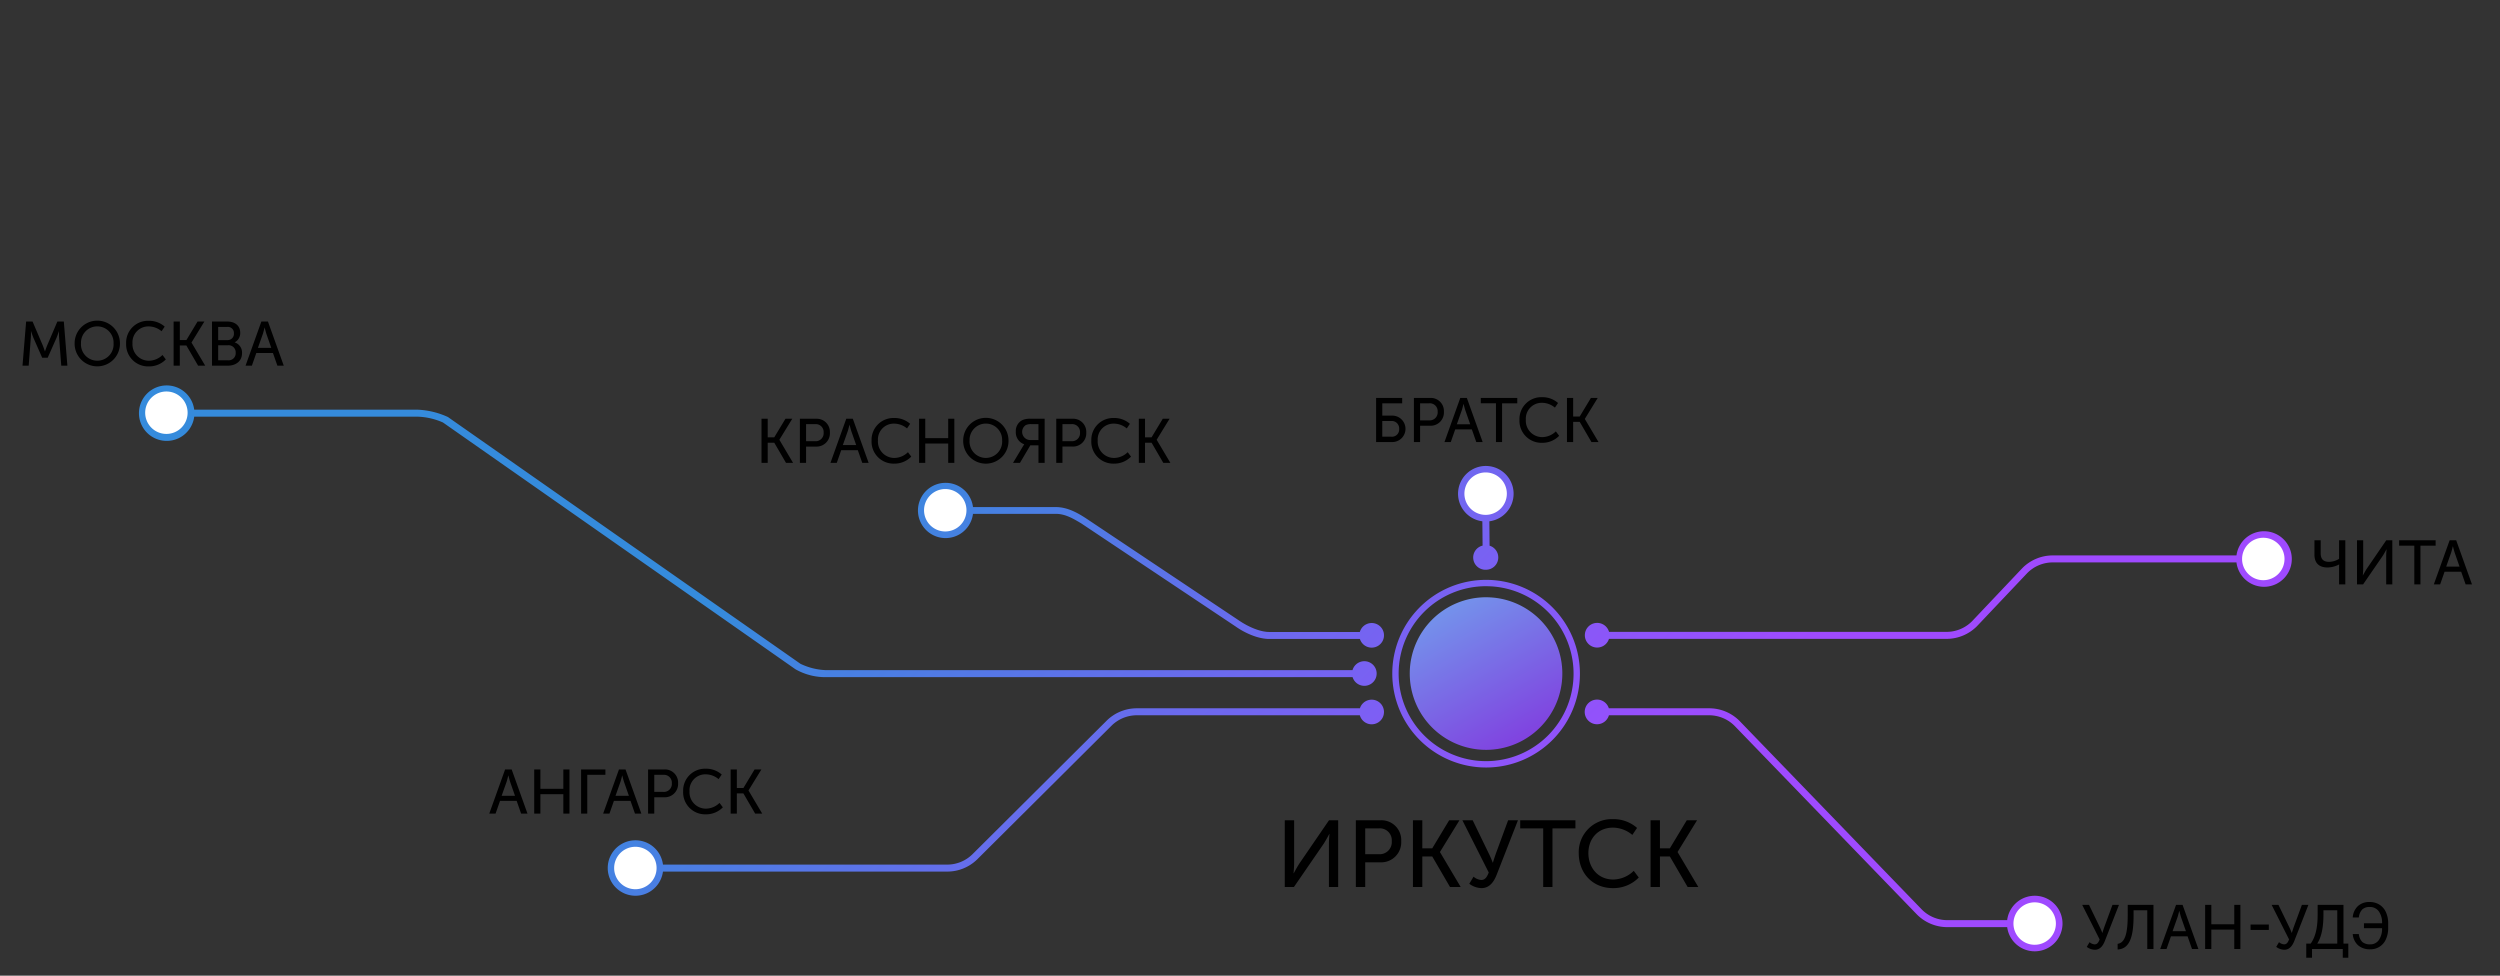 <?xml version="1.0" encoding="UTF-8"?> <svg xmlns="http://www.w3.org/2000/svg" xmlns:xlink="http://www.w3.org/1999/xlink" width="720" height="281" viewBox="0 0 720 281"><rect x="0" y="0" width="720" height="281" fill="#333333" stroke="none"/> <defs> <style> .cls-1, .cls-2, .cls-3, .cls-4 { fill-rule: evenodd; } .cls-1 { fill: url(#linear-gradient); } .cls-2 { fill: url(#linear-gradient-2); } .cls-3 { fill: #fff; } </style> <linearGradient id="linear-gradient" x1="268.531" y1="111" x2="431.5" y2="273.969" gradientUnits="userSpaceOnUse"> <stop offset="0" stop-color="#358bdc"></stop> <stop offset="1" stop-color="#9f4aff"></stop> </linearGradient> <linearGradient id="linear-gradient-2" x1="415.307" y1="172" x2="440.693" y2="215.969" gradientUnits="userSpaceOnUse"> <stop offset="0" stop-color="#7398ec"></stop> <stop offset="1" stop-color="#813cdf"></stop> </linearGradient> </defs> <path id="Gradient_Fill_1" data-name="Gradient Fill 1" class="cls-1" d="M395.044,208.6a3.546,3.546,0,0,1-3.41-2.6h-64.2a10.346,10.346,0,0,0-7.363,3.05l-38.515,38.329a12.347,12.347,0,0,1-8.788,3.64H190.93a7.985,7.985,0,1,1,.006-2.014h81.831a10.35,10.35,0,0,0,7.364-3.05l38.514-38.329a12.347,12.347,0,0,1,8.788-3.64h64.225A3.547,3.547,0,1,1,395.044,208.6Zm-2.111-11.078a3.547,3.547,0,0,1-3.385-2.5H237.88a17.489,17.489,0,0,1-8.788-2.273L127.577,121.68A19.452,19.452,0,0,0,120.214,120H55.933a7.989,7.989,0,1,1,0-2.014h64.282A23.248,23.248,0,0,1,129,120.1l101.515,71.063A18.431,18.431,0,0,0,237.88,193H389.524A3.545,3.545,0,1,1,392.933,197.519Zm2.111-11a3.548,3.548,0,0,1-3.386-2.5H365.579c-3.32,0-7.139-1.755-9.788-3.64l-44.348-29.614c-2.186-1.311-4.581-2.78-7.363-2.78H280.222a7.956,7.956,0,1,1,0-1.951H304.08c3.32,0,6.3,1.67,8.788,3.307l44.347,29.614c2.258,1.475,5.582,3.05,8.364,3.05h26.055A3.545,3.545,0,1,1,395.044,186.519ZM435.918,142.2a8,8,0,0,1-6.982,7.934L429,157.158a3.543,3.543,0,0,1-1.054,6.93,3.527,3.527,0,0,1-.961-6.954l-0.068-7A8,8,0,1,1,435.918,142.2ZM652.038,153a7.993,7.993,0,0,0-7.93,6.96H591.235a12.341,12.341,0,0,0-8.787,3.641l-14.515,15.328a10.345,10.345,0,0,1-7.364,3.05H463.405a3.551,3.551,0,1,0-.024,2.015h97.188a12.347,12.347,0,0,0,8.788-3.64l14.515-15.329a10.343,10.343,0,0,1,7.363-3.05H644.1A8,8,0,1,0,652.038,153ZM586,273.979a8,8,0,0,1-7.931-6.961h-17.2a12.347,12.347,0,0,1-8.788-3.64L499.56,209.049A10.347,10.347,0,0,0,492.2,206H463.366a3.552,3.552,0,1,1-.024-2.014H492.2a12.345,12.345,0,0,1,8.787,3.64L553.5,261.954a10.35,10.35,0,0,0,7.364,3.05h17.2A8,8,0,1,1,586,273.979ZM427.937,167a27.021,27.021,0,1,1-26.96,27.021A26.991,26.991,0,0,1,427.937,167Zm0,1.832a25.189,25.189,0,1,1-25.129,25.189A25.159,25.159,0,0,1,427.937,168.827Z"></path> <path id="Gradient_Fill_2" data-name="Gradient Fill 2" class="cls-2" d="M428,172.012a21.972,21.972,0,1,1-21.993,21.972A21.983,21.983,0,0,1,428,172.012Z"></path> <path id="Ellipse_2_copy_11" data-name="Ellipse 2 copy 11" class="cls-3" d="M272.25,140.844a6.109,6.109,0,1,1-6.125,6.109A6.117,6.117,0,0,1,272.25,140.844ZM47.938,112.75a6.11,6.11,0,1,1-6.125,6.109A6.117,6.117,0,0,1,47.938,112.75ZM183,243.875a6.11,6.11,0,1,1-6.125,6.109A6.117,6.117,0,0,1,183,243.875ZM427.875,136.062a6.11,6.11,0,1,1-6.125,6.11A6.118,6.118,0,0,1,427.875,136.062Zm223.969,18.813a6.11,6.11,0,1,1-6.125,6.109A6.117,6.117,0,0,1,651.844,154.875ZM586,259.875a6.11,6.11,0,1,1-6.125,6.109A6.117,6.117,0,0,1,586,259.875Z"></path> <path id="Иркутск" class="cls-4" d="M370.015,255.451h2.64l8.575-12.467c0.68-1.061,1.606-2.8,1.606-2.8h0.054s-0.163,1.714-.163,2.8v12.467h2.667V236.234h-2.64l-8.52,12.439c-0.681,1.035-1.633,2.831-1.633,2.831h-0.055s0.164-1.715.164-2.8V236.234h-2.695v19.217Zm20.471,0h2.695v-7.1h4.356a5.78,5.78,0,0,0,6.015-6.1,5.714,5.714,0,0,0-6.015-6.015h-7.051v19.217Zm2.695-9.445v-7.431h3.947a3.424,3.424,0,0,1,3.7,3.674,3.481,3.481,0,0,1-3.729,3.757h-3.92Zm13.748,9.445h2.7v-8.792h2.858l5.117,8.792h3.076l-5.961-10.044v-0.055l5.607-9.118h-2.967l-4.872,8.084h-2.858v-8.084h-2.7v19.217Zm16.225-.925a6.125,6.125,0,0,0,3.511,1.252c2.395,0,3.62-1.933,4.383-3.865l6.124-15.679h-2.831l-3.566,9.69c-0.408,1.171-.816,2.5-0.816,2.5H429.9s-0.49-1.333-1.088-2.531l-4.682-9.663h-2.967l7.594,15.052c-0.517,1.334-1.061,2.151-2.178,2.151a3.845,3.845,0,0,1-2.2-.953Zm21.288,0.925h2.667V238.575h6.615v-2.341h-15.9v2.341h6.615v16.876Zm10.236-9.718c0,5.635,3.892,10.045,9.854,10.045a10.182,10.182,0,0,0,7.431-3.049L470.52,250.8a8.563,8.563,0,0,1-5.907,2.5c-4.464,0-7.159-3.512-7.159-7.595,0-4.056,2.641-7.349,7.105-7.349a8.809,8.809,0,0,1,5.553,2.1l1.361-2.015a10.251,10.251,0,0,0-7.023-2.531A9.512,9.512,0,0,0,454.678,245.733Zm20.689,9.718h2.695v-8.792h2.858l5.118,8.792h3.075l-5.961-10.044v-0.055l5.608-9.118h-2.967l-4.873,8.084h-2.858v-8.084h-2.695v19.217Z"></path> <path id="Красноярск_copy" data-name="Красноярск copy" class="cls-4" d="M219.315,133.314H221.1V127.5h1.89l3.385,5.815h2.034l-3.942-6.643v-0.036l3.708-6.031H226.21l-3.223,5.347H221.1V120.6h-1.782v12.71Zm11.052,0h1.782v-4.7h2.88a3.823,3.823,0,0,0,3.979-4.032,3.78,3.78,0,0,0-3.979-3.979h-4.662v12.71Zm1.782-6.247v-4.915h2.61a2.265,2.265,0,0,1,2.449,2.431,2.3,2.3,0,0,1-2.467,2.484h-2.592Zm7.02,6.247h1.818l1.278-3.655h4.789l1.278,3.655h1.836l-4.554-12.71h-1.891Zm3.564-5.131,1.422-4.015c0.216-.666.486-1.818,0.486-1.818h0.036s0.288,1.152.5,1.818l1.405,4.015h-3.853Zm8.28-1.3a6.339,6.339,0,0,0,6.517,6.643,6.729,6.729,0,0,0,4.914-2.017l-0.954-1.278a5.665,5.665,0,0,1-3.906,1.657,4.72,4.72,0,0,1-4.735-5.023,4.568,4.568,0,0,1,4.7-4.861,5.824,5.824,0,0,1,3.672,1.386l0.9-1.332a6.778,6.778,0,0,0-4.644-1.674A6.29,6.29,0,0,0,251.013,126.887Zm13.68,6.427h1.782v-5.581h6.607v5.581h1.764V120.6h-1.764v5.581h-6.607V120.6h-1.782v12.71Zm12.708-6.445a6.527,6.527,0,1,0,13.051,0A6.526,6.526,0,0,0,277.4,126.869Zm1.836,0a4.693,4.693,0,1,1,9.379,0A4.7,4.7,0,1,1,279.237,126.869Zm12.51,6.445h2l2.988-5.059h2.341v5.059h1.782V120.6h-3.925a5.668,5.668,0,0,0-2.376.342,3.461,3.461,0,0,0-2,3.348,3.611,3.611,0,0,0,2.412,3.655v0.036s-0.126.18-.378,0.594Zm4.878-6.571a2.359,2.359,0,0,1-1.224-4.3,3.371,3.371,0,0,1,1.656-.288h2.017v4.591h-2.449Zm7.578,6.571h1.782v-4.7h2.88a3.823,3.823,0,0,0,3.979-4.032,3.78,3.78,0,0,0-3.979-3.979H304.2v12.71Zm1.782-6.247v-4.915h2.61a2.265,2.265,0,0,1,2.449,2.431,2.3,2.3,0,0,1-2.467,2.484h-2.592Zm8.315-.18a6.339,6.339,0,0,0,6.517,6.643,6.73,6.73,0,0,0,4.915-2.017l-0.954-1.278a5.668,5.668,0,0,1-3.907,1.657,4.72,4.72,0,0,1-4.734-5.023,4.568,4.568,0,0,1,4.7-4.861,5.827,5.827,0,0,1,3.673,1.386l0.9-1.332a6.78,6.78,0,0,0-4.645-1.674A6.291,6.291,0,0,0,314.3,126.887Zm13.68,6.427h1.783V127.5h1.89l3.384,5.815h2.035l-3.943-6.643v-0.036l3.709-6.031h-1.963l-3.222,5.347h-1.89V120.6H327.98v12.71Z"></path> <path id="Братск" class="cls-4" d="M396.315,127.314h4.662a3.808,3.808,0,1,0-.09-7.615H398.1v-3.547h5.725V114.6h-7.507v12.71Zm1.782-1.548v-4.519h2.556a2.141,2.141,0,0,1,2.305,2.286,2.073,2.073,0,0,1-2.269,2.233H398.1Zm9.108,1.548h1.782v-4.7h2.88a3.823,3.823,0,0,0,3.979-4.032,3.78,3.78,0,0,0-3.979-3.979h-4.662v12.71Zm1.782-6.247v-4.915h2.61a2.265,2.265,0,0,1,2.449,2.431,2.3,2.3,0,0,1-2.467,2.484h-2.592Zm7.02,6.247h1.818l1.278-3.655h4.789l1.278,3.655h1.836l-4.554-12.71h-1.891Zm3.564-5.131,1.422-4.015c0.216-.666.486-1.818,0.486-1.818h0.036s0.288,1.152.5,1.818l1.4,4.015h-3.853Zm11.268,5.131H432.6V116.152h4.375V114.6H426.465v1.548h4.374v11.162Zm6.768-6.427a6.339,6.339,0,0,0,6.516,6.643,6.73,6.73,0,0,0,4.915-2.017l-0.954-1.278a5.665,5.665,0,0,1-3.906,1.657,4.72,4.72,0,0,1-4.735-5.023,4.568,4.568,0,0,1,4.7-4.861,5.824,5.824,0,0,1,3.672,1.386l0.9-1.332a6.779,6.779,0,0,0-4.645-1.674A6.29,6.29,0,0,0,437.607,120.887Zm13.68,6.427h1.782V121.5h1.89l3.385,5.815h2.034l-3.943-6.643v-0.036l3.709-6.031h-1.962l-3.223,5.347h-1.89V114.6h-1.782v12.71Z"></path> <path id="Москва" class="cls-4" d="M6.48,105.314H8.262L8.874,97.3c0.072-.774.036-1.908,0.036-1.908H8.946s0.4,1.224.684,1.908l2.52,5.724h1.584L16.273,97.3c0.288-.7.684-1.872,0.684-1.872h0.036A18.509,18.509,0,0,0,17.03,97.3l0.612,8.011h1.764L18.38,92.6H16.525l-2.934,6.877c-0.288.7-.63,1.71-0.63,1.71H12.925s-0.324-1.008-.612-1.71L9.378,92.6H7.524Zm15.012-6.445a6.527,6.527,0,1,0,13.052,0A6.526,6.526,0,0,0,21.492,98.869Zm1.836,0a4.693,4.693,0,1,1,9.379,0A4.7,4.7,0,1,1,23.328,98.869Zm13,0.018a6.339,6.339,0,0,0,6.517,6.643,6.73,6.73,0,0,0,4.915-2.017L46.8,102.235a5.667,5.667,0,0,1-3.907,1.657,4.72,4.72,0,0,1-4.735-5.023,4.568,4.568,0,0,1,4.7-4.861,5.824,5.824,0,0,1,3.672,1.386l0.9-1.332a6.779,6.779,0,0,0-4.645-1.674A6.291,6.291,0,0,0,36.324,98.887ZM50,105.314h1.782V99.5h1.89l3.384,5.815H59.1l-3.942-6.643V98.635L58.861,92.6H56.9l-3.222,5.347h-1.89V92.6H50v12.71Zm11.052,0h4.555c2.232,0,4.1-1.224,4.1-3.619a3.055,3.055,0,0,0-2.106-3.078V98.581a2.976,2.976,0,0,0,1.584-2.736c0-2.052-1.53-3.24-3.69-3.24H61.056v12.71Zm1.782-7.363v-3.8h2.646a1.745,1.745,0,0,1,1.89,1.872A1.8,1.8,0,0,1,65.5,97.951H62.838Zm0,5.815V99.427H65.7a2.046,2.046,0,0,1,2.178,2.16,2.024,2.024,0,0,1-2.178,2.179H62.838Zm7.884,1.548H72.54l1.278-3.655h4.789l1.278,3.655h1.836L77.167,92.6h-1.89Zm3.564-5.131,1.422-4.015c0.216-.666.486-1.818,0.486-1.818h0.036s0.288,1.152.5,1.818l1.4,4.015H74.286Z"></path> <path id="Улан-уде" class="cls-4" d="M677.588,269.008a4.875,4.875,0,0,0,1.553,3.245,5.084,5.084,0,0,0,3.473,1.143,4.787,4.787,0,0,0,4.534-2.9,7.643,7.643,0,0,0,.647-3.232v-1.321a7.641,7.641,0,0,0-.651-3.236,4.921,4.921,0,0,0-1.867-2.167,5.2,5.2,0,0,0-2.818-.76,4.791,4.791,0,0,0-3.387,1.179,4.941,4.941,0,0,0-1.484,3.264h1.758a3.81,3.81,0,0,1,.987-2.3,2.989,2.989,0,0,1,2.126-.712,3.1,3.1,0,0,1,2.636,1.259,5.586,5.586,0,0,1,.942,3.421H680.82v1.429h5.217a5.715,5.715,0,0,1-.933,3.421,2.938,2.938,0,0,1-2.49,1.232,3.364,3.364,0,0,1-2.235-.66,3.659,3.659,0,0,1-1.033-2.3h-1.758Zm-76.6,3.694a4.051,4.051,0,0,0,2.322.828c1.584,0,2.395-1.278,2.9-2.557l4.05-10.369H608.39l-2.358,6.409c-0.271.774-.541,1.656-0.541,1.656h-0.036s-0.324-.882-0.72-1.674l-3.1-6.391h-1.962l5.022,9.955c-0.342.882-.7,1.423-1.44,1.423a2.54,2.54,0,0,1-1.458-.631Zm8.892-.882v1.638c3.51-.2,4.59-3.727,4.59-9.83v-1.476h3.943v11.162H620.2V260.6h-7.417v3.006C612.781,268.777,612.025,271.531,609.883,271.82Zm12.258,1.494h1.818l1.278-3.655h4.789l1.278,3.655h1.836l-4.554-12.71H626.7Zm3.564-5.131,1.422-4.015c0.216-.666.486-1.818,0.486-1.818h0.036s0.288,1.152.5,1.818l1.4,4.015h-3.853Zm9.378,5.131h1.782v-5.581h6.607v5.581h1.764V260.6h-1.764v5.581h-6.607V260.6h-1.782v12.71Zm13.086-5.491h5.256v-1.548h-5.256v1.548Zm7.38,4.879a4.051,4.051,0,0,0,2.322.828c1.584,0,2.394-1.278,2.9-2.557L664.82,260.6h-1.872l-2.359,6.409c-0.27.774-.54,1.656-0.54,1.656h-0.036s-0.324-.882-0.72-1.674l-3.1-6.391h-1.963l5.023,9.955c-0.342.882-.7,1.423-1.44,1.423a2.54,2.54,0,0,1-1.458-.631Zm11.808-.936c1.494-2.287,1.8-5.653,1.8-8.444v-1.17h3.979v9.614h-5.779Zm-3.15,0v4.068h1.656v-2.52h8.857v2.52h1.6v-4.068h-1.4V260.6h-7.435v2.61c0,2.773-.234,6.067-2,8.552h-1.278Z"></path> <path id="Чита" class="cls-4" d="M670.393,163.435a7.537,7.537,0,0,0,3.259-.864h0.036s-0.036.342-.036,0.594v5.149h1.8V155.6h-1.8v5.347a5.629,5.629,0,0,1-2.881.864c-1.71,0-2.412-.864-2.412-2.467V155.6h-1.8v4.123C666.559,162.067,667.765,163.435,670.393,163.435Zm8.424,4.879h1.746l5.671-8.245c0.45-.7,1.062-1.855,1.062-1.855h0.036s-0.108,1.134-.108,1.855v8.245h1.764V155.6h-1.746l-5.635,8.227c-0.45.684-1.08,1.872-1.08,1.872h-0.036s0.108-1.134.108-1.854V155.6h-1.782v12.71Zm16.506,0h1.764V157.152h4.375V155.6H690.948v1.548h4.375v11.162Zm5.615,0h1.819l1.278-3.655h4.788l1.279,3.655h1.836l-4.555-12.71h-1.89Zm3.565-5.131,1.422-4.015c0.216-.666.486-1.818,0.486-1.818h0.036s0.288,1.152.5,1.818l1.4,4.015H704.5Z"></path> <path id="Ангарск" class="cls-4" d="M140.911,234.314h1.818l1.278-3.655H148.8l1.278,3.655h1.836l-4.554-12.71h-1.891Zm3.564-5.131,1.422-4.015c0.216-.666.486-1.818,0.486-1.818h0.036s0.288,1.152.5,1.818l1.4,4.015h-3.853Zm9.378,5.131h1.782v-5.581h6.607v5.581h1.764V221.6h-1.764v5.581h-6.607V221.6h-1.782v12.71Zm13.5,0h1.782V223.152h5.221V221.6h-7v12.71Zm6.353,0h1.819l1.278-3.655h4.789l1.278,3.655h1.836l-4.555-12.71h-1.89Zm3.565-5.131,1.422-4.015c0.216-.666.486-1.818,0.486-1.818h0.036s0.288,1.152.5,1.818l1.405,4.015h-3.853Zm9.377,5.131h1.783v-4.7h2.88a3.823,3.823,0,0,0,3.979-4.032,3.78,3.78,0,0,0-3.979-3.979h-4.663v12.71Zm1.783-6.247v-4.915h2.61a2.265,2.265,0,0,1,2.449,2.431,2.3,2.3,0,0,1-2.467,2.484h-2.592Zm8.315-.18a6.339,6.339,0,0,0,6.517,6.643,6.731,6.731,0,0,0,4.915-2.017l-0.954-1.278a5.669,5.669,0,0,1-3.907,1.657,4.721,4.721,0,0,1-4.735-5.023,4.569,4.569,0,0,1,4.7-4.861,5.829,5.829,0,0,1,3.673,1.386l0.9-1.332a6.78,6.78,0,0,0-4.645-1.674A6.291,6.291,0,0,0,196.746,227.887Zm13.68,6.427h1.783V228.5h1.89l3.384,5.815h2.034l-3.942-6.643v-0.036l3.708-6.031h-1.962l-3.222,5.347h-1.89V221.6h-1.783v12.71Z"></path> </svg> 